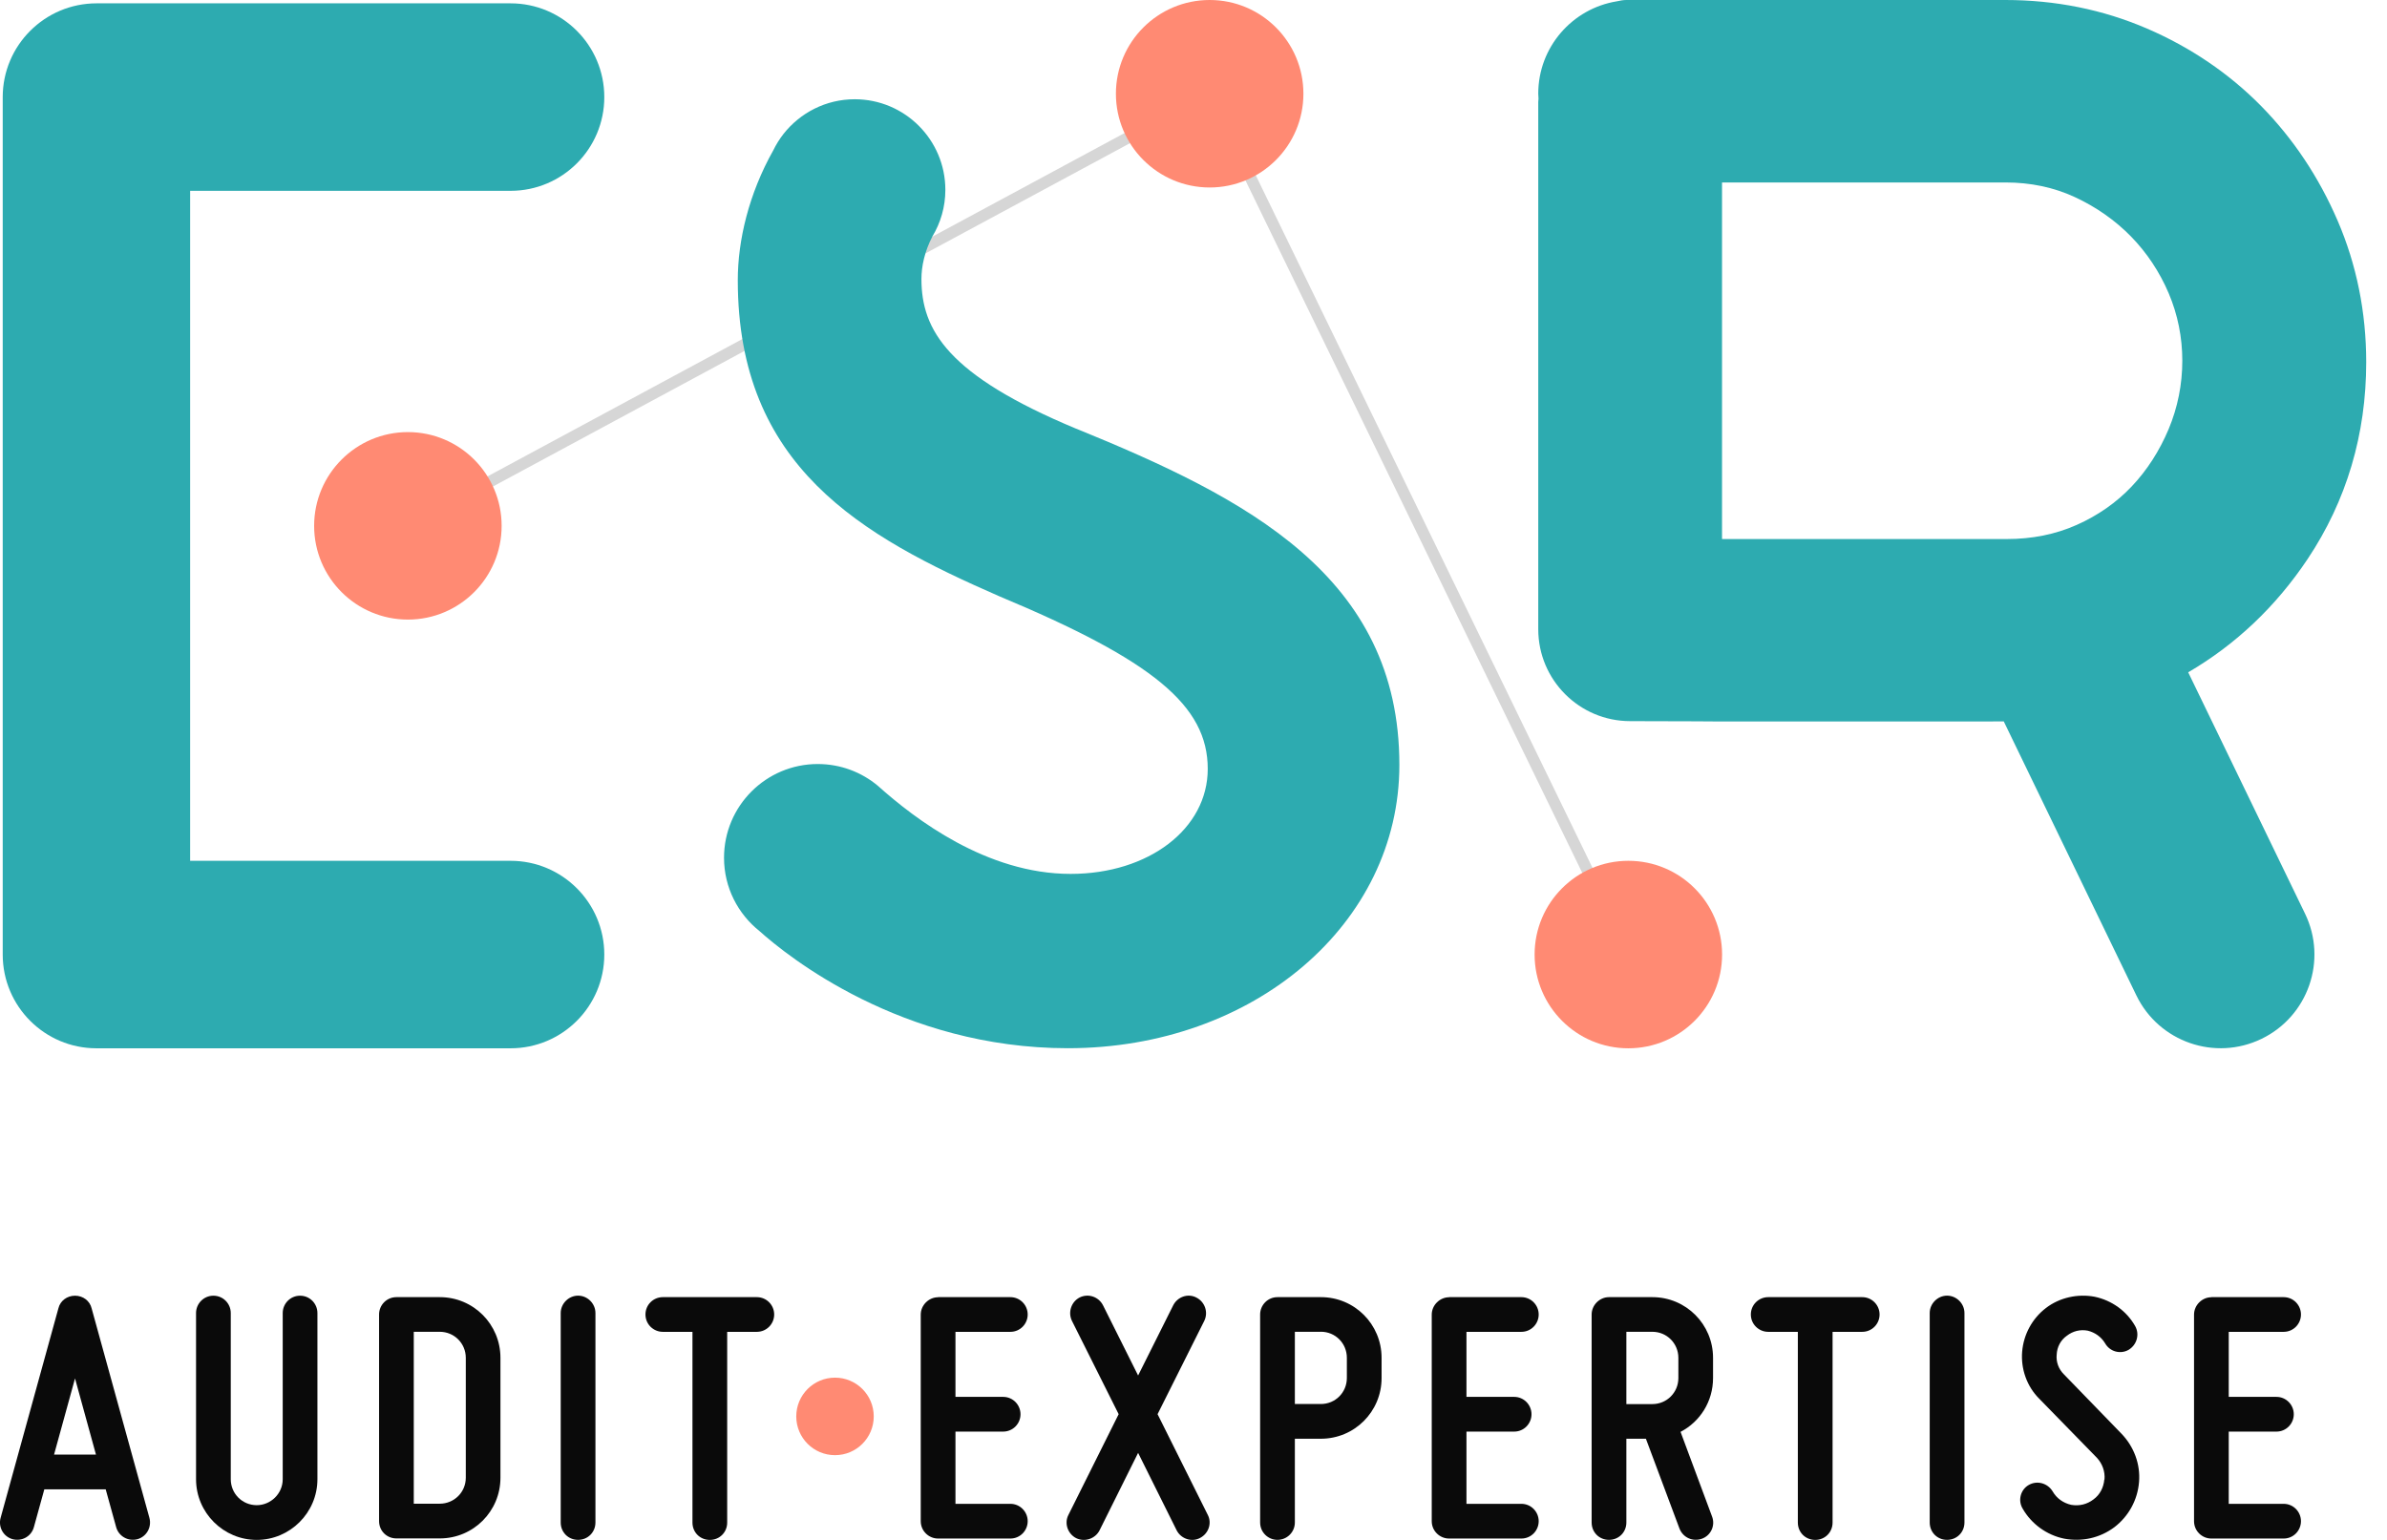 <svg width="93" height="60" viewBox="0 0 93 60" fill="none" xmlns="http://www.w3.org/2000/svg">
<g id="LOGO_ESR" clip-path="url(#clip0_206_947)">
<path id="Vector" d="M63.242 37.291L47.031 3.959L15.998 20.684L15.786 20.291L47.023 3.454L47.333 3.553L63.642 37.096L63.242 37.291Z" fill="#D6D6D6"/>
<path id="Vector_2" d="M19.892 7.435C21.909 7.435 23.544 5.8 23.544 3.783C23.544 1.766 21.909 0.13 19.892 0.13H3.759C1.742 0.133 0.106 1.768 0.106 3.785V37.192C0.106 39.209 1.742 40.845 3.759 40.845H19.892C21.909 40.845 23.544 39.209 23.544 37.192C23.544 35.175 21.909 33.54 19.892 33.54H7.408V7.435H19.89H19.892Z" fill="#2DABB0"/>
<path id="Vector_3" d="M15.892 24.141C17.909 24.141 19.544 22.506 19.544 20.489C19.544 18.472 17.909 16.836 15.892 16.836C13.875 16.836 12.239 18.472 12.239 20.489C12.239 22.506 13.875 24.141 15.892 24.141Z" fill="#FF8A73"/>
<path id="Vector_4" d="M63.442 40.845C65.459 40.845 67.094 39.209 67.094 37.192C67.094 35.175 65.459 33.54 63.442 33.54C61.425 33.54 59.79 35.175 59.79 37.192C59.79 39.209 61.425 40.845 63.442 40.845Z" fill="#FF8A73"/>
<path id="Vector_5" d="M47.13 7.305C49.147 7.305 50.782 5.669 50.782 3.652C50.782 1.635 49.147 0 47.13 0C45.113 0 43.477 1.635 43.477 3.652C43.477 5.669 45.113 7.305 47.13 7.305Z" fill="#FF8A73"/>
<path id="Vector_6" d="M85.252 26.197C87.11 25.112 88.672 23.631 89.909 21.779C91.424 19.508 92.19 16.928 92.19 14.109C92.19 12.167 91.815 10.314 91.078 8.602C90.347 6.904 89.344 5.401 88.098 4.133C86.846 2.862 85.346 1.843 83.641 1.109C81.928 0.372 80.076 0 78.133 0H63.365C63.244 0 63.121 0.022 62.995 0.051C61.258 0.333 59.932 1.836 59.932 3.65C59.932 3.715 59.94 3.778 59.942 3.841C59.94 3.884 59.932 3.93 59.932 3.974V24.515C59.932 26.494 61.536 28.098 63.514 28.098C65.493 28.098 67.097 28.112 67.097 28.112H77.237C77.387 28.112 77.737 28.112 78.068 28.107L83.235 38.784C84.114 40.598 86.3 41.357 88.115 40.475C89.929 39.596 90.687 37.41 89.805 35.596L85.254 26.194L85.252 26.197ZM67.094 7.109H78.133C79.112 7.109 80.02 7.3 80.832 7.677C81.672 8.066 82.411 8.585 83.03 9.218C83.646 9.851 84.141 10.595 84.496 11.43C84.846 12.257 85.025 13.138 85.025 14.056C85.025 14.974 84.846 15.873 84.494 16.716C84.134 17.573 83.648 18.327 83.047 18.96C82.455 19.583 81.733 20.088 80.904 20.455C80.085 20.82 79.172 21.003 78.187 21.003H67.092V7.109H67.094Z" fill="#2DABB0"/>
<path id="Vector_7" d="M41.929 16.704C36.926 14.619 35.9 12.863 35.9 10.868C35.9 10.384 36.023 9.795 36.327 9.213C36.646 8.682 36.832 8.063 36.832 7.399C36.832 5.449 35.252 3.867 33.301 3.867C32.173 3.867 31.17 4.399 30.523 5.222C30.371 5.418 30.238 5.631 30.129 5.855C29.172 7.556 28.745 9.37 28.745 10.916C28.745 18.184 33.557 20.885 38.939 23.235C44.932 25.738 47.055 27.496 47.055 29.958C47.055 32.291 44.758 34.05 41.712 34.05C38.441 34.05 35.646 31.91 34.202 30.617C33.569 30.088 32.752 29.769 31.861 29.769C29.844 29.769 28.209 31.405 28.209 33.422C28.209 34.581 28.752 35.612 29.595 36.282C30.66 37.238 35.112 40.842 41.605 40.842C48.847 40.842 54.521 35.994 54.521 29.803C54.521 22.441 48.557 19.402 41.927 16.701L41.929 16.704Z" fill="#2DABB0"/>
<g id="Group">
<path id="Vector_8" d="M5.821 59.14C5.92 59.505 5.708 59.872 5.358 59.971C4.993 60.07 4.626 59.858 4.527 59.507C4.527 59.507 4.358 58.903 4.118 58.029H1.727C1.488 58.901 1.319 59.507 1.319 59.507C1.22 59.86 0.855 60.07 0.488 59.971C0.135 59.872 -0.075 59.507 0.024 59.14L2.275 50.978C2.345 50.683 2.614 50.485 2.923 50.485C3.232 50.485 3.5 50.683 3.57 50.978L5.821 59.14ZM3.739 56.676C3.471 55.705 3.176 54.621 2.923 53.708C2.669 54.623 2.374 55.705 2.106 56.676H3.739Z" fill="#0A0A0A"/>
<path id="Vector_9" d="M10 58.647C10.549 58.647 11.015 58.198 11.015 57.635V51.161C11.015 50.797 11.309 50.485 11.691 50.485C12.073 50.485 12.367 50.794 12.367 51.161V57.635C12.367 58.944 11.297 60 10.003 60C8.708 60 7.638 58.944 7.638 57.635V51.161C7.638 50.797 7.933 50.485 8.314 50.485C8.696 50.485 8.991 50.794 8.991 51.161V57.635C8.991 58.198 9.44 58.647 10.003 58.647H10Z" fill="#0A0A0A"/>
<path id="Vector_10" d="M17.133 50.541C18.443 50.541 19.498 51.596 19.498 52.906V57.577C19.498 58.886 18.443 59.942 17.133 59.942H15.445C15.066 59.942 14.769 59.647 14.769 59.266V51.217C14.769 50.852 15.063 50.541 15.445 50.541H17.133ZM17.133 51.891H16.121V58.589H17.133C17.696 58.589 18.148 58.14 18.148 57.577V52.906C18.148 52.343 17.699 51.891 17.133 51.891Z" fill="#0A0A0A"/>
<path id="Vector_11" d="M21.846 59.321V51.159C21.846 50.794 22.155 50.483 22.523 50.483C22.89 50.483 23.199 50.792 23.199 51.159V59.321C23.199 59.7 22.904 59.998 22.523 59.998C22.141 59.998 21.846 59.703 21.846 59.321Z" fill="#0A0A0A"/>
<path id="Vector_12" d="M29.486 50.541C29.866 50.541 30.163 50.85 30.163 51.217C30.163 51.584 29.868 51.893 29.486 51.893H28.332V59.324C28.332 59.703 28.037 60 27.655 60C27.274 60 26.979 59.705 26.979 59.324V51.893H25.825C25.46 51.893 25.148 51.599 25.148 51.217C25.148 50.835 25.457 50.541 25.825 50.541H29.484H29.486Z" fill="#0A0A0A"/>
<path id="Vector_13" d="M36.55 50.541H39.364C39.743 50.541 40.04 50.85 40.04 51.217C40.04 51.584 39.745 51.893 39.364 51.893H37.226V54.427H39.083C39.463 54.427 39.76 54.736 39.76 55.104C39.76 55.471 39.465 55.78 39.083 55.78H37.226V58.594H39.364C39.743 58.594 40.04 58.903 40.04 59.27C40.04 59.638 39.745 59.947 39.364 59.947H36.55C36.185 59.947 35.873 59.652 35.873 59.27V51.222C35.873 50.857 36.182 50.545 36.55 50.545V50.541Z" fill="#0A0A0A"/>
<path id="Vector_14" d="M41.627 59.026L43.584 55.101L41.767 51.471C41.598 51.133 41.738 50.724 42.062 50.555C42.4 50.386 42.808 50.526 42.977 50.864L44.342 53.594L45.707 50.864C45.876 50.526 46.284 50.386 46.608 50.555C46.946 50.724 47.086 51.133 46.917 51.471L45.1 55.101L47.057 59.026C47.226 59.35 47.086 59.758 46.748 59.928C46.424 60.097 46.016 59.956 45.847 59.633L44.342 56.609L42.837 59.633C42.668 59.956 42.26 60.097 41.922 59.928C41.598 59.758 41.458 59.35 41.627 59.026Z" fill="#0A0A0A"/>
<path id="Vector_15" d="M49.775 50.541H51.463C52.773 50.541 53.828 51.596 53.828 52.906V53.693C53.828 55.002 52.773 56.058 51.463 56.058H50.449V59.321C50.449 59.7 50.14 59.998 49.772 59.998C49.405 59.998 49.096 59.703 49.096 59.321V51.217C49.096 50.852 49.391 50.541 49.772 50.541H49.775ZM51.463 51.891H50.449V54.705H51.463C52.026 54.705 52.475 54.256 52.475 53.691V52.903C52.475 52.34 52.026 51.889 51.463 51.889V51.891Z" fill="#0A0A0A"/>
<path id="Vector_16" d="M56.459 50.541H59.273C59.652 50.541 59.949 50.85 59.949 51.217C59.949 51.584 59.654 51.893 59.273 51.893H57.135V54.427H58.993C59.372 54.427 59.669 54.736 59.669 55.104C59.669 55.471 59.374 55.78 58.993 55.78H57.135V58.594H59.273C59.652 58.594 59.949 58.903 59.949 59.27C59.949 59.638 59.654 59.947 59.273 59.947H56.459C56.094 59.947 55.782 59.652 55.782 59.27V51.222C55.782 50.857 56.092 50.545 56.459 50.545V50.541Z" fill="#0A0A0A"/>
<path id="Vector_17" d="M65.476 55.79L66.701 59.082C66.841 59.435 66.66 59.828 66.307 59.954C65.954 60.08 65.575 59.913 65.435 59.56L64.126 56.058H63.365V59.321C63.365 59.7 63.07 59.998 62.688 59.998C62.307 59.998 62.012 59.703 62.012 59.321V51.217C62.012 50.852 62.321 50.541 62.688 50.541H64.377C65.686 50.541 66.742 51.596 66.742 52.906V53.693C66.742 54.608 66.234 55.396 65.476 55.79ZM63.365 54.708H64.377C64.94 54.708 65.391 54.258 65.391 53.693V52.906C65.391 52.343 64.942 51.891 64.377 51.891H63.365V54.705V54.708Z" fill="#0A0A0A"/>
<path id="Vector_18" d="M72.553 50.541C72.933 50.541 73.23 50.85 73.23 51.217C73.23 51.584 72.935 51.893 72.553 51.893H71.399V59.324C71.399 59.703 71.104 60 70.723 60C70.341 60 70.046 59.705 70.046 59.324V51.893H68.892C68.527 51.893 68.215 51.599 68.215 51.217C68.215 50.835 68.524 50.541 68.892 50.541H72.551H72.553Z" fill="#0A0A0A"/>
<path id="Vector_19" d="M75.184 59.321V51.159C75.184 50.794 75.493 50.483 75.86 50.483C76.228 50.483 76.537 50.792 76.537 51.159V59.321C76.537 59.7 76.242 59.998 75.86 59.998C75.479 59.998 75.184 59.703 75.184 59.321Z" fill="#0A0A0A"/>
<path id="Vector_20" d="M81.993 57.647C82.022 57.338 81.909 57.029 81.699 56.802L79.447 54.495C78.969 54.017 78.73 53.34 78.785 52.666C78.841 51.99 79.179 51.372 79.713 50.963C80.247 50.555 80.952 50.401 81.612 50.526C82.273 50.666 82.851 51.075 83.187 51.666C83.37 51.99 83.257 52.398 82.933 52.594C82.609 52.778 82.201 52.664 82.017 52.34C81.863 52.087 81.624 51.918 81.341 51.847C81.046 51.792 80.764 51.862 80.525 52.046C80.285 52.215 80.145 52.483 80.131 52.778C80.102 53.06 80.201 53.34 80.413 53.55L82.65 55.857C83.143 56.365 83.397 57.053 83.339 57.744C83.283 58.447 82.931 59.08 82.382 59.502C81.819 59.925 81.117 60.08 80.426 59.952C79.737 59.812 79.145 59.374 78.807 58.785C78.609 58.461 78.723 58.039 79.046 57.857C79.37 57.674 79.778 57.787 79.974 58.111C80.129 58.379 80.382 58.56 80.691 58.633C81.001 58.688 81.31 58.618 81.563 58.423C81.817 58.239 81.957 57.959 81.986 57.65L81.993 57.647Z" fill="#0A0A0A"/>
<path id="Vector_21" d="M86.158 50.541H88.972C89.351 50.541 89.648 50.85 89.648 51.217C89.648 51.584 89.354 51.893 88.972 51.893H86.834V54.427H88.692C89.071 54.427 89.368 54.736 89.368 55.104C89.368 55.471 89.073 55.78 88.692 55.78H86.834V58.594H88.972C89.351 58.594 89.648 58.903 89.648 59.27C89.648 59.638 89.354 59.947 88.972 59.947H86.158C85.793 59.947 85.482 59.652 85.482 59.27V51.222C85.482 50.857 85.791 50.545 86.158 50.545V50.541Z" fill="#0A0A0A"/>
</g>
<path id="Vector_22" d="M32.533 56.698C33.367 56.698 34.042 56.022 34.042 55.188C34.042 54.354 33.367 53.678 32.533 53.678C31.699 53.678 31.023 54.354 31.023 55.188C31.023 56.022 31.699 56.698 32.533 56.698Z" fill="#FF8A73"/>
</g>
<defs>
<clipPath id="clip0_206_947">
<rect width="92.19" height="60" fill="white"/>
</clipPath>
</defs>
</svg>
